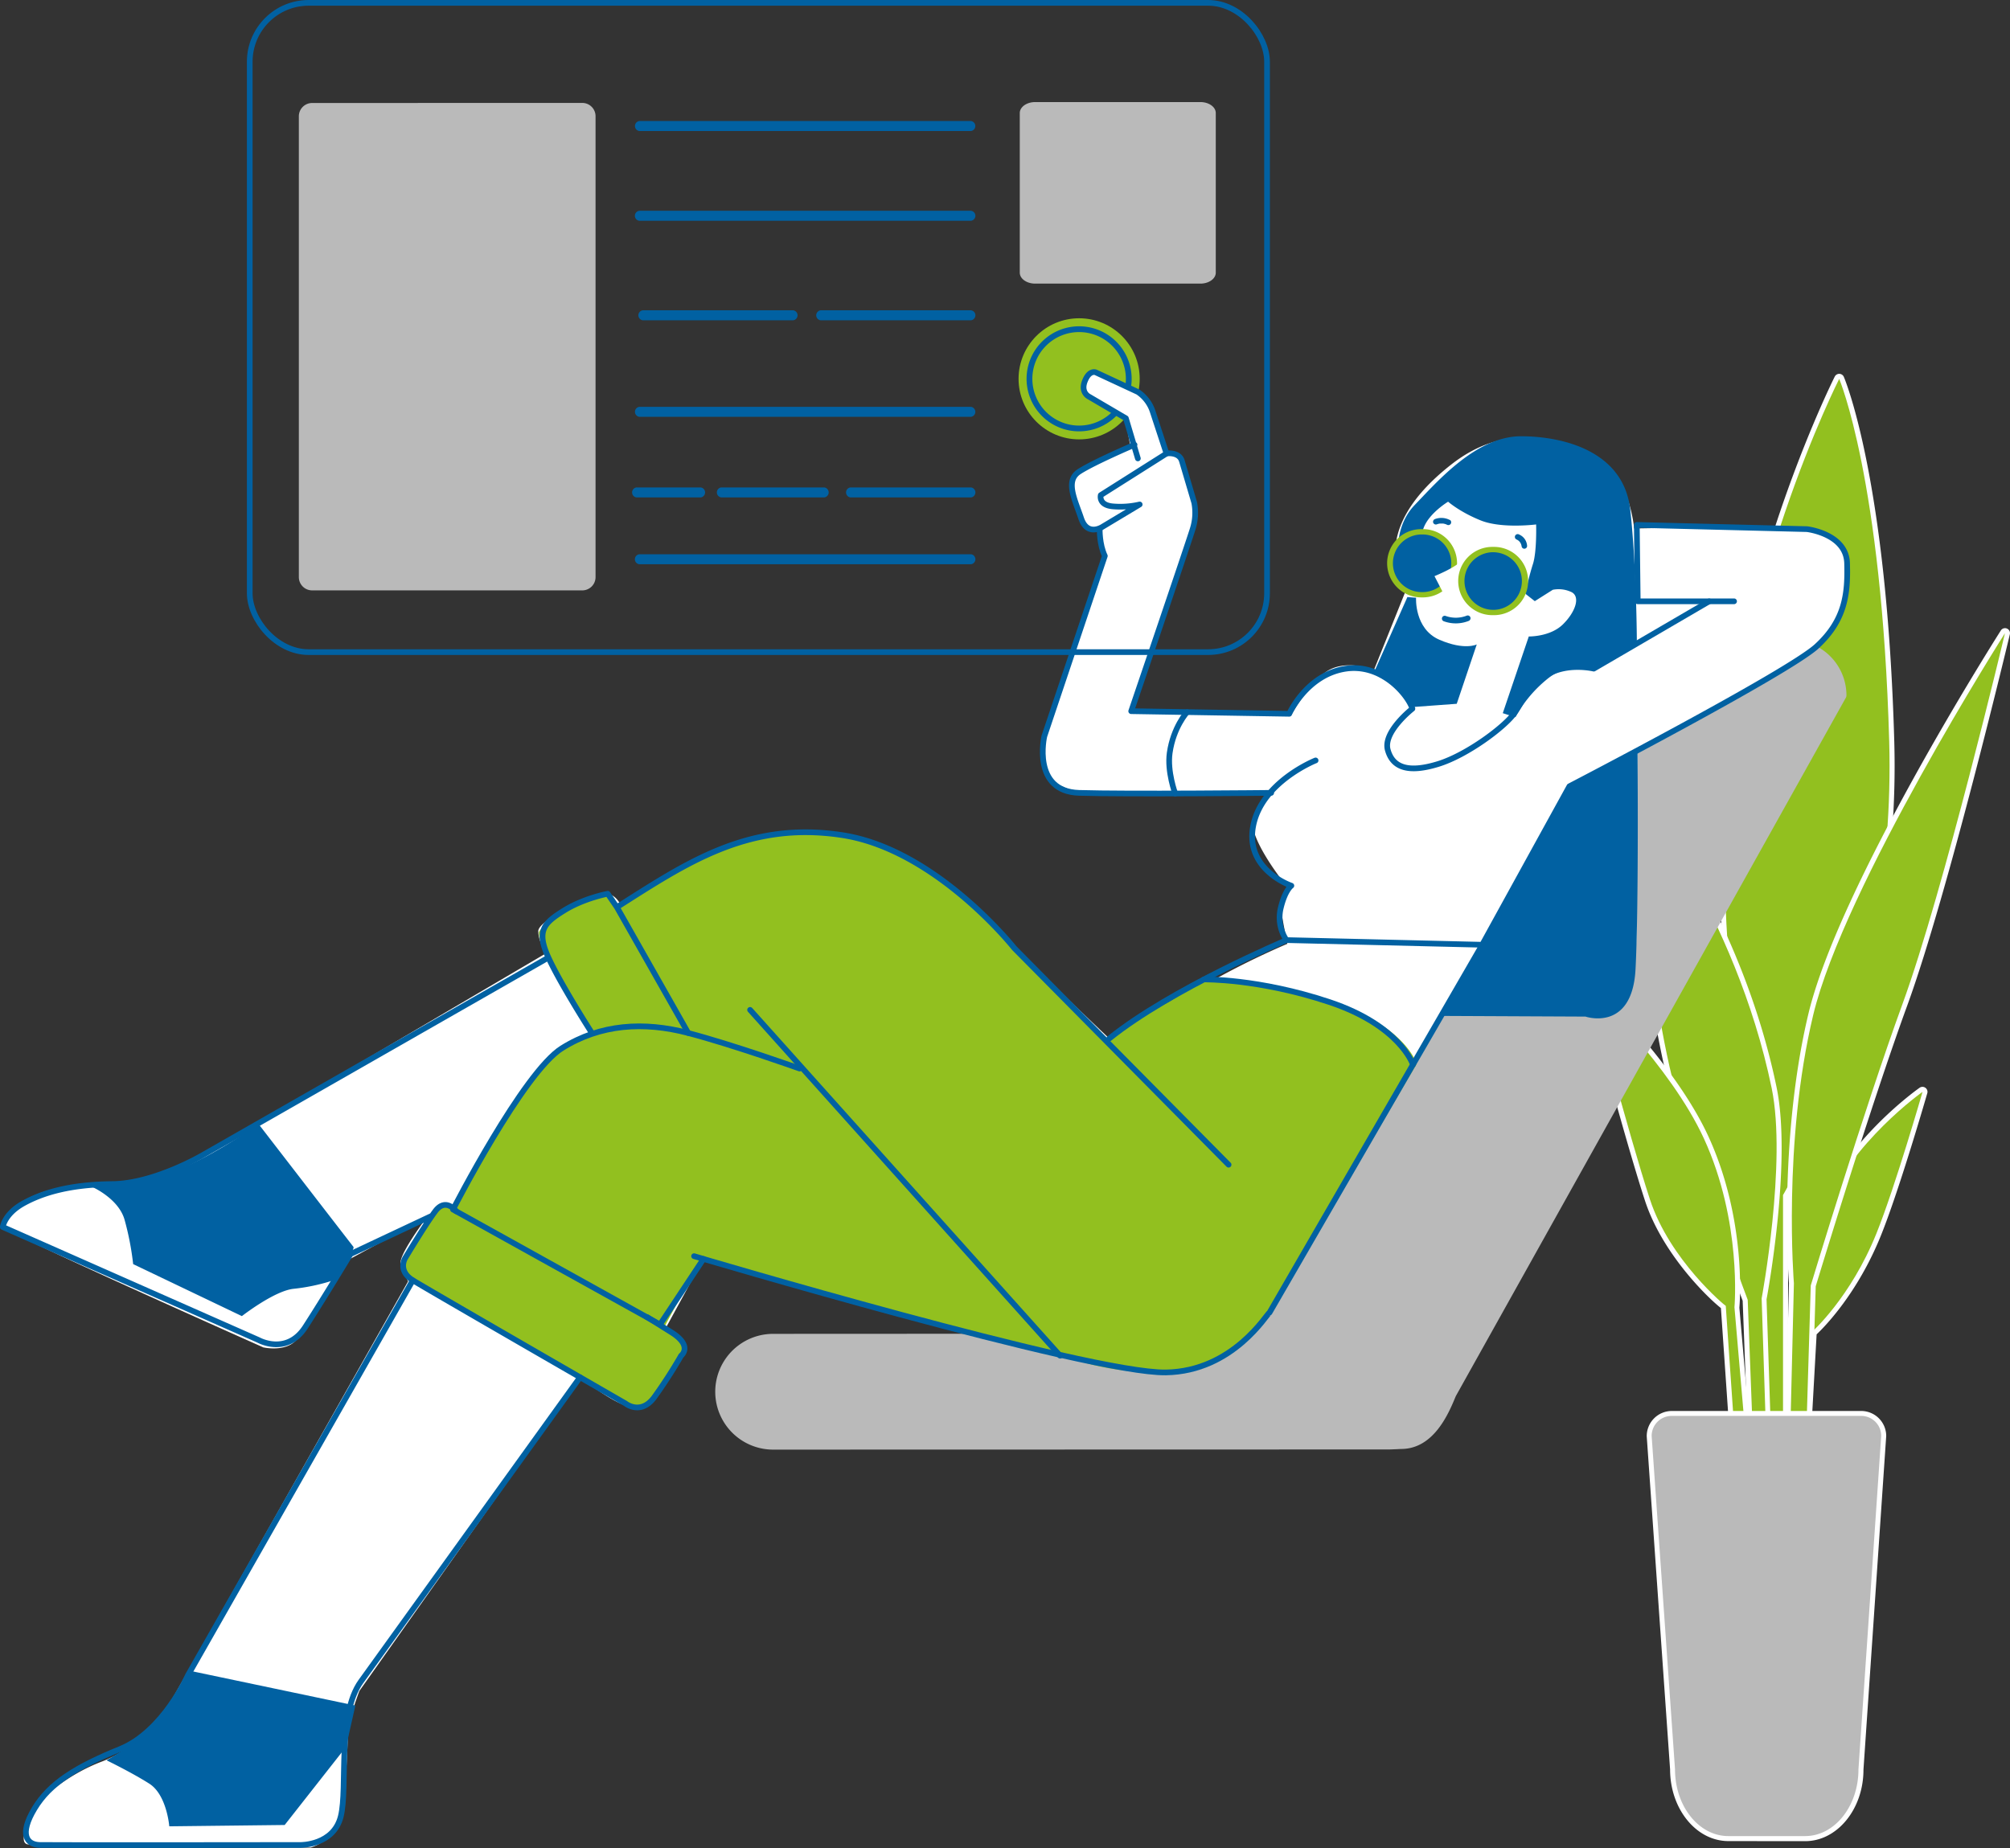 <svg xmlns="http://www.w3.org/2000/svg" viewBox="0 0 1059.99 974.77"><rect x="0" y="0" width="1059.99" height="974.77" fill="#333333" stroke="none"/><defs><style>.cls-2,.cls-7{fill:#0161a2}.cls-3{fill:#bababa}.cls-4{fill:#92c01f}.cls-5,.cls-6{fill:#fff}.cls-10,.cls-6,.cls-7{fill-rule:evenodd}.cls-10{fill:none;stroke:#0161a2;stroke-width:3px;stroke-linecap:round;stroke-linejoin:round}</style></defs><g id="_Capa_" data-name="&lt;Capa&gt;"><path class="cls-2" d="M1995.81 775.75H1962a2.66 2.66 0 010-5.28h33.83a2.66 2.66 0 010 5.28zm65.19 0h-54.29a2.66 2.66 0 010-5.28H2061a2.66 2.66 0 010 5.28zm77.38 0h-63.54a2.66 2.66 0 010-5.28h63.54a2.66 2.66 0 010 5.28zm0 35.25h-174.9a2.66 2.66 0 010-5.28h174.9a2.66 2.66 0 010 5.28zm0-77.77h-174.9a2.66 2.66 0 010-5.27h174.9a2.66 2.66 0 010 5.27zm-93.78-50.91h-79.28a2.66 2.66 0 010-5.28h79.28a2.66 2.66 0 010 5.28zm93.78 0h-79.27a2.66 2.66 0 010-5.28h79.27a2.66 2.66 0 010 5.28zm0-99.84h-174.9a2.66 2.66 0 010-5.27h174.9a2.66 2.66 0 010 5.27zm0 47.35h-174.9a2.66 2.66 0 010-5.28h174.9a2.66 2.66 0 010 5.28z" transform="translate(-1626.33 -513.37)"/><path class="cls-3" d="M2259.37 567.21c4.48 0 8.11 2.59 8.11 5.79v84.19c0 3.19-3.63 5.78-8.11 5.78h-87.14c-4.48 0-8.11-2.59-8.11-5.78V573c0-3.2 3.63-5.79 8.11-5.79zm-325.97.45a7 7 0 017 7v243.12a7 7 0 01-7 7h-142.47a7 7 0 01-7-7V574.7a7 7 0 017-7z" transform="translate(-1626.33 -513.37)"/><circle class="cls-4" cx="569.09" cy="199.82" r="31.94"/><path class="cls-2" d="M2195.41 740.9a27.71 27.71 0 1127.71-27.71 27.74 27.74 0 01-27.71 27.71zm0-52.37a24.66 24.66 0 1024.66 24.66 24.69 24.69 0 00-24.66-24.66z" transform="translate(-1626.33 -513.37)"/><path class="cls-5" d="M2578.23 1283.54a2.73 2.73 0 01-1.21-.29l-4-2a2.61 2.61 0 01-1.43-2.41l1.55-63.7c-.8-6.09-1.42-29.19 12.51-64.21 14.48-36.38 51.43-62.7 53-63.8a2.63 2.63 0 011.52-.48 2.6 2.6 0 011.53.49 2.64 2.64 0 011 2.88c-.15.5-14.45 50.16-24.36 74.83-12.34 30.71-29.92 48.52-34 52.35l-3.57 63.89a2.64 2.64 0 01-1.32 2.14 2.68 2.68 0 01-1.22.31z" transform="translate(-1626.33 -513.37)"/><path class="cls-4" d="M2640.21 1089.25s-14.3 49.75-24.27 74.58c-13.65 34-34.09 52.12-34.09 52.12l-3.62 65-4-2 1.54-63.71s-3.47-23.58 12.34-63.29c14.35-36.07 52.06-62.62 52.06-62.62z" transform="translate(-1626.33 -513.37)"/><path class="cls-5" d="M2556.75 1356.41a2.65 2.65 0 01-2.64-2.64l.36-209c-1.55-6.32-24.36-101.49-21-201.24 4-118.92 59.88-230.41 60.44-231.53a2.64 2.64 0 014.78.16c.93 2.18 22.74 54.85 26.6 192.34 3.7 132-51 231.06-56 239.94v208.29a2.65 2.65 0 01-2.36 2.62s-10.08 1.06-10.18 1.06z" transform="translate(-1626.33 -513.37)"/><path class="cls-4" d="M2596.24 713.19s22.49 52.8 26.38 191.37-56 239.17-56 239.17v209l-9.85 1 .36-209.34s-24.5-97.29-21-200.82c4-119.71 60.16-230.42 60.16-230.42z" transform="translate(-1626.33 -513.37)"/><path class="cls-5" d="M2555.08 1387.74a2.64 2.64 0 01-2.64-2.53l-7.1-185.73c-1.77-4.71-18.52-49.51-35-99.91-17.39-53.25-25.13-166.47-25.45-171.26a2.63 2.63 0 011.93-2.72 2.47 2.47 0 01.7-.1 2.61 2.61 0 012.35 1.45c9.08 11.52 55.6 74.14 73.34 159.88 8.11 39.2-4.73 109-5.28 111.91l6.12 185.94a2.65 2.65 0 01-2.49 2.72z" transform="translate(-1626.33 -513.37)"/><path class="cls-4" d="M2487.53 928.13c.13.26 53.91 66.47 73.11 159.22 8.09 39.15-5.29 110.89-5.29 110.89l6.07 186.51-6.34.35L2548 1199s-17.6-46.62-35.1-100.2-25.3-170.28-25.33-170.62z" transform="translate(-1626.33 -513.37)"/><path class="cls-5" d="M2576.27 1359.44a2.72 2.72 0 01-.63-.08l-7.89-1.93a2.64 2.64 0 01-2-2.63l4-164.6c-.06-.47-5.8-74.82 10.24-142s98-196.78 101.49-202.26a2.63 2.63 0 012.23-1.23 2.5 2.5 0 011 .21 2.63 2.63 0 011.54 3c-.32 1.36-32.56 136.74-54.1 195.78-19.56 53.58-46.41 142-48.28 148.13l-5 165a2.62 2.62 0 01-1 2 2.58 2.58 0 01-1.6.61z" transform="translate(-1626.33 -513.37)"/><path class="cls-4" d="M2683.67 847.33s-32.27 135.91-54 195.48c-20.43 56-48.42 148.61-48.42 148.61l-5 165.38-7.89-1.93 4-164.61s-6-73.89 10.17-141.47 101.15-201.46 101.15-201.46z" transform="translate(-1626.33 -513.37)"/><path class="cls-5" d="M2541.71 1281.51a2.63 2.63 0 01-2.63-2.46l-5.21-75.71c-7.42-5.85-30.91-28.86-40-56.51-11.23-34.28-31.17-110.1-31.36-110.86a2.63 2.63 0 012.55-3.31 2.69 2.69 0 011.82.72c1.73 1.66 42.74 41 60.41 79.46 20.24 44.12 16.49 88.41 16.31 90.28l6.34 73.06a2.65 2.65 0 01-1.58 2.65l-5.63 2.46a2.71 2.71 0 01-1.02.22z" transform="translate(-1626.33 -513.37)"/><path class="cls-4" d="M2465.09 1035.3s42.17 40.18 59.83 78.65c20.18 44 16.09 88.93 16.09 88.93l6.33 73.53-5.63 2.46-5.28-76.69c-.31 0-29.53-24.14-40-56.17-11.34-34.61-31.32-110.71-31.32-110.71z" transform="translate(-1626.33 -513.37)"/><path class="cls-5" d="M2537.82 1484.49c-17 0-30.76-17-30.76-37.82L2494.75 1271a13.25 13.25 0 0113.19-13.38h99.91a13.21 13.21 0 0113.19 13.2l-12 176.07c0 20.67-13.79 37.64-30.75 37.64z" transform="translate(-1626.33 -513.37)"/><path class="cls-3" d="M2607.85 1260.22a10.55 10.55 0 0110.55 10.56l-12 175.89c0 19.43-12.59 35.18-28.12 35.18h-40.5c-15.54 0-28.12-15.75-28.12-35.18l-12.32-175.89a10.56 10.56 0 0110.56-10.56zm-573.8 17.78a30.53 30.53 0 110-61.06l188.32-.09 188.82-338 .17-.37c5-10.95 12.56-27.5 28.64-27.5h130.92a29.19 29.19 0 0129.15 29.16 2.64 2.64 0 01-.34 1.29l-205.68 368.37c-3.64 8.85-11.49 27.86-28.82 27.86 0 0-5.14.26-6.44.26z" transform="translate(-1626.33 -513.37)"/><path class="cls-6" d="M2288 1215.06s53.75-88.46 100-168.77c.73-1.28 90.57 2.1 91.29.84 13.79-23.93 9.29-47.43 9.86-70.36.9-36.21.7-67.19.7-67.19l87.6-49.61s18.42-12.09 21.81-30.25-.56-33.92-14.78-36.59-96.39-1-96.39-1-2.31-30.58-22.87-39.4-46-15.88-73.52 5.63c-47.44 37.12-23.57 65.43-23.57 65.43l-17.23 42.92s-17.19-7-27.45 2.81a89.24 89.24 0 00-15.83 20.4l-84.78-1.4L2258.06 785l-8.44-28.49s-2.83-3.46-4.93-3.17-2.81.35-2.81.35l-9.5-28.84s-26.57-18.11-30.26-14.78-5.8 6.56-3.51 9.84 21.1 14.43 21.1 14.43l2.82 14.78-26 12.66s-6.18.45-4.57 9.15 5.19 20 8.8 21.46a7.08 7.08 0 006.33-.35s0 9.13.35 11.61a16.61 16.61 0 001.76 4.92l-32.37 93.93s-4.34 18.83 6.69 24.28 16.18 5.62 16.18 5.62l96.75-.35s-12.91 9.32-8.09 22.17 18.29 28.84 18.29 28.84-5.62 4.5-4.57 11.26 3.16 16.88 3.16 16.88a427.48 427.48 0 00-46.79 23.57c-22 13.16-47.14 26.39-47.14 26.39l-83-79.15s-44.33-36.7-86.89-28.85c-49.92 9.21-87.25 38.69-87.25 38.69s-3.15-8.8-10.55-6.68-33.44 13.52-33.42 19.35 4.22 11.61 4.22 11.61l-192.14 112.97s-24.07 12-41.16 10.2-34.6 1.82-40.8 7.38-13.72 11.44-10.21 15.13 135.09 62.27 135.09 62.27 12.43 2.82 17.94-4.57 26.74-41.52 26.74-41.52l41.51-22.51s-15.23 20.1-13.72 24.63a77 77 0 003.87 9.14l-129.11 228.67s-13.82 17.59-32.37 24.62-33.52 20-36.58 26.74-7 15.69-2.82 16.88 149.52 1.76 149.52 1.76a24.2 24.2 0 0016.53-19.35c2.48-15.55 2.88-36 3.17-42.21s6-21.11 6-21.11l116.79-165s21.85 17 27.45 14.77 17.54-19.85 20.4-24.28c6.74-10.46-4.23-14.78-4.23-14.78l21.11-38.69 200.76 54.84s46.51 9.73 62.74 2.86 27.1-19.91 27.1-19.91z" transform="translate(-1626.33 -513.37)"/><path class="cls-7" d="M2489.54 852.24l-21.11 12.66s-13.69-2.93-25.33 6a67.55 67.55 0 00-17.59 20.76l-6.68-2.11 13.72-40.46s11.21.24 17.94-6.33 9.61-15 4.22-17.24a15.81 15.81 0 00-9.5-1.06l-9.49 6-4.93-3.87a135.46 135.46 0 013.87-15.48c2.2-6.47 1.76-21.11 1.76-21.11s-18.13 2.34-29.2-2.11S2390 778 2390 778s-10.18 6.11-13 14.07a105.72 105.72 0 00-3.87 13l-2.67 11.45-6.48-5.81s-3.68-18.41 8.44-31 32.61-36.36 56.29-36.23 54 8.72 57.34 38.7 3.49 70.06 3.49 70.06zm.35 57.34l-36.35 19.85-66.37 119.81 75.28.35s24.64 8.39 26.39-25 1.05-115.01 1.05-115.01z" transform="translate(-1626.33 -513.37)"/><path class="cls-7" d="M2405.11 853.29l-10.56 31.31-23.92 1.76s-3-6.2-7.38-9.85-12.66-7.74-12.66-7.74l17.93-40.46 4.58.35s-1 16.4 12.31 22.16 19.7 2.47 19.7 2.47z" transform="translate(-1626.33 -513.37)"/><path d="M2373.45 1074.56s-3.58-12.36-23.63-23.69c-20.31-11.46-87.58-24.16-88.64-20.85 0 0-12.32 8.45-21.77 13.59s-30.07 18.51-30.07 18.51l-73-73s-40.53-37.9-76.27-36.72c-13.36.45-31.65.48-50 7.52-30.8 11.81-58.4 32-58.4 32s-.58-8.47-7.39-7-33.73 16.48-33.77 20.4 3.16 10.21 3.16 10.21l24.81 42.78s-18.79 4.35-32.19 24.76-40.4 67-40.4 67-3.33-4-7.45-.56-21.09 28.37-19.69 32.36 6 7.39 6 7.39 81.76 48 115.4 65.79c4.76 2.51 11.35-4.77 17.07-13.12s11.28-16.87 9.58-19.46-10.83-7.88-10.83-7.88l19.7-36.59 192.08 50.66s29.27 12.38 63 7.22c15.17-2.33 33.23-7.42 52.06-40.29 22.1-38.73 70.64-121.03 70.64-121.03z" transform="translate(-1626.33 -513.37)" fill-rule="evenodd" fill="#92c01f"/><path class="cls-7" d="M1813.74 1413l-4.92 21.81-32.36 41.19-60.86.7s-1.29-16.63-10.55-22.51-22.52-12.31-22.52-12.31 21.06-12.27 26.38-19 17.94-28.14 17.94-28.14zm-1.05-242c-1.26-1.54-50-64.73-50-64.73s-24.89 17.58-42.57 23.92-45.38 9.15-45.38 9.15 13.92 6 17.23 17.23a148.44 148.44 0 014.58 23.58l57.34 27.43s17.27-13.49 27.44-14.42a102.34 102.34 0 0020.06-4.22s12.61-16.44 11.3-17.94z" transform="translate(-1626.33 -513.37)"/><path class="cls-2" d="M2376.26 827.1a16.61 16.61 0 01-.75-33.2h.79a16.61 16.61 0 01.76 33.21z" transform="translate(-1626.33 -513.37)"/><path class="cls-4" d="M2376.3 795.29a15.2 15.2 0 01.7 30.39h-.74a15.2 15.2 0 01-.69-30.39h.73zm0-2.82h-.86a18 18 0 00.82 36h.87a18 18 0 00-.83-36z" transform="translate(-1626.33 -513.37)"/><path class="cls-6" d="M2392.66 795.85s7.15 11.07 3.16 14.42-13 7-13 7l4.92 9.5h6l7.39-21.1z" transform="translate(-1626.33 -513.37)"/><path class="cls-2" d="M2413.74 836.47a16.61 16.61 0 01-.75-33.2h.79a16.61 16.61 0 01.77 33.2z" transform="translate(-1626.33 -513.37)"/><path class="cls-4" d="M2413.78 804.66a15.2 15.2 0 01.71 30.38h-.75a15.2 15.2 0 01-.68-30.38h.72zm0-2.82h-.85a18 18 0 00.81 36h.88a18 18 0 00-.84-36z" transform="translate(-1626.33 -513.37)"/><path class="cls-7" d="M2390.91 787.66a9.65 9.65 0 00-7.8-.51 1.53 1.53 0 00-1 1.83 1.5 1.5 0 001.83 1 10 10 0 011.6-.44h1.86a6.69 6.69 0 01.75.16 6.34 6.34 0 01.74.23l.16.06.4.19a1.49 1.49 0 001.5-2.57zm39.49 10.02a7.2 7.2 0 00-1.31-1.39 7.85 7.85 0 00-2-1.14 1.51 1.51 0 00-1.14.15 1.56 1.56 0 00-.69.89 1.59 1.59 0 00.15 1.15 1.8 1.8 0 00.88.68l-.28-.12a5.68 5.68 0 011.07.61 6 6 0 01.79.8 5.87 5.87 0 01.57 1 6.15 6.15 0 01.32 1.19 1.59 1.59 0 00.41.88 1.55 1.55 0 001.06.43 1.53 1.53 0 001-.43 1.43 1.43 0 00.43-1.06 7.1 7.1 0 00-1.26-3.64zm-28.63 41.38a1.5 1.5 0 00-1.83-1 15.78 15.78 0 01-11.34.16 1.49 1.49 0 00-.8 2.87 18.39 18.39 0 0012.93-.16 1.53 1.53 0 001.04-1.87z" transform="translate(-1626.33 -513.37)"/></g><g id="Capa_2" data-name="Capa 2"><rect x="131.7" y="1.5" width="536.49" height="342.47" rx="31.08" stroke-miterlimit="10" fill="none" stroke="#0161a2" stroke-width="3"/><path class="cls-10" d="M2226.39 755.17l-6.32-21.17-19.34-11.35s-4.66-2.11-2.3-8.21 5.73-4.67 5.73-4.67l22.23 10.34a19.9 19.9 0 017.87 10.5l7.23 22-34.66 21.93s-1.37 5.19 6.26 5.92a45.27 45.27 0 0014.26-1l-19.55 11.74s-8 5.43-11.3-4.42-8.56-19.73-1.09-24.62 29.22-14.2 29.22-14.2" transform="translate(-1626.33 -513.37)"/><path class="cls-10" d="M2241.49 752.55s6.64-1 8.13 4l6.51 22a28.31 28.31 0 01-.86 13.94c-2.39 7.8-32.39 96-32.39 96l83.34 1.38s8.83-20 28.76-23.61 34 13.89 36.19 20.93c0 0-15.63 12.21-13 21.72s11 12.22 26.48 7.48 35.41-19.8 40.3-26.85 5.67-12.52 16.43-19.76 25.44-3.72 25.44-3.72l60.85-35.5" transform="translate(-1626.33 -513.37)"/><path class="cls-10" d="M2540.8 830.54H2490l-.49-40.3 89.74 2.23s20.73 2.38 21.16 18-.76 29.8-16 43.8-130.43 73.84-130.43 73.84l-46 83.59-103.24-2.46a21.39 21.39 0 01-3.05-16.69c2.26-9.66 5.65-12 5.65-12s-24.61-8.29-20.13-31.54 32.91-34.53 32.91-34.53" transform="translate(-1626.33 -513.37)"/><path class="cls-10" d="M2206.27 792.47s-.23 7.95 2.71 14.15l-31.91 95.1s-6.77 29.09 18.34 29.87 101.29 0 101.29 0" transform="translate(-1626.33 -513.37)"/><path class="cls-10" d="M2252.34 889s-7.21 7.84-9.16 21.48c-1.41 9.86 2.91 21.47 2.91 21.47m58.7 77.31s-60.89 25.61-93.52 51.94m196.73-49.48l-112.18 194c-1.16.26-19 31-54.66 31.57-40.65.62-248.8-61.33-248.8-61.33" transform="translate(-1626.33 -513.37)"/><path class="cls-10" d="M1997.3 1177.43l-22.91 34.57-109.17-60.64s37.08-72.37 57.47-85.11 43.09-14.15 66.57-8S2048 1077 2048 1077" transform="translate(-1626.33 -513.37)"/><path stroke-linecap="round" stroke-linejoin="round" fill="none" stroke="#0161a2" stroke-width="3" d="M395.56 532.68l163.49 182.41"/><path class="cls-10" d="M2274.23 1127.71l-113.06-114.28s-41.05-51.92-90.63-59.55-82.26 14.73-118.89 38l37.61 66.36m-37.61-66.35l-4.84-7.09s-12.59 2.33-23.06 8.86-14.73 10.52-8.2 24.8 22.91 39.79 22.91 39.79m-22.91-39.79l-182.22 104.14s-25.6 15.13-47.81 15.33-36.62 4.53-46.74 10.11-11 12.53-11 12.53l134.81 59.58s14.92 8.4 24.77-6.85 23.81-38.45 23.81-38.45l42.7-20.09m13.01-2.51s-5.45-7.46-11 0S1840 1177 1840 1177s-4.18 6.59 4.06 11.69 112.2 65 112.2 65 7.87 6.33 15-3.17a254.67 254.67 0 0014.26-22.08s6.5-5-5.14-12.32-12.75-8-12.75-8" transform="translate(-1626.33 -513.37)"/><path class="cls-10" d="M1844 1188.71l-118.6 208.39s-12.9 29.59-35.8 38.87-37 17.93-45.09 31.41-4.21 19 2.84 19.17 137.49 0 137.49 0 17.4.23 21.21-15.08-2.17-53.43 10.62-71.17 115.53-160.44 115.53-160.44M2261.18 1030s28.77-.55 66.18 11.91 44.09 33 44.09 33" transform="translate(-1626.33 -513.37)"/></g></svg>